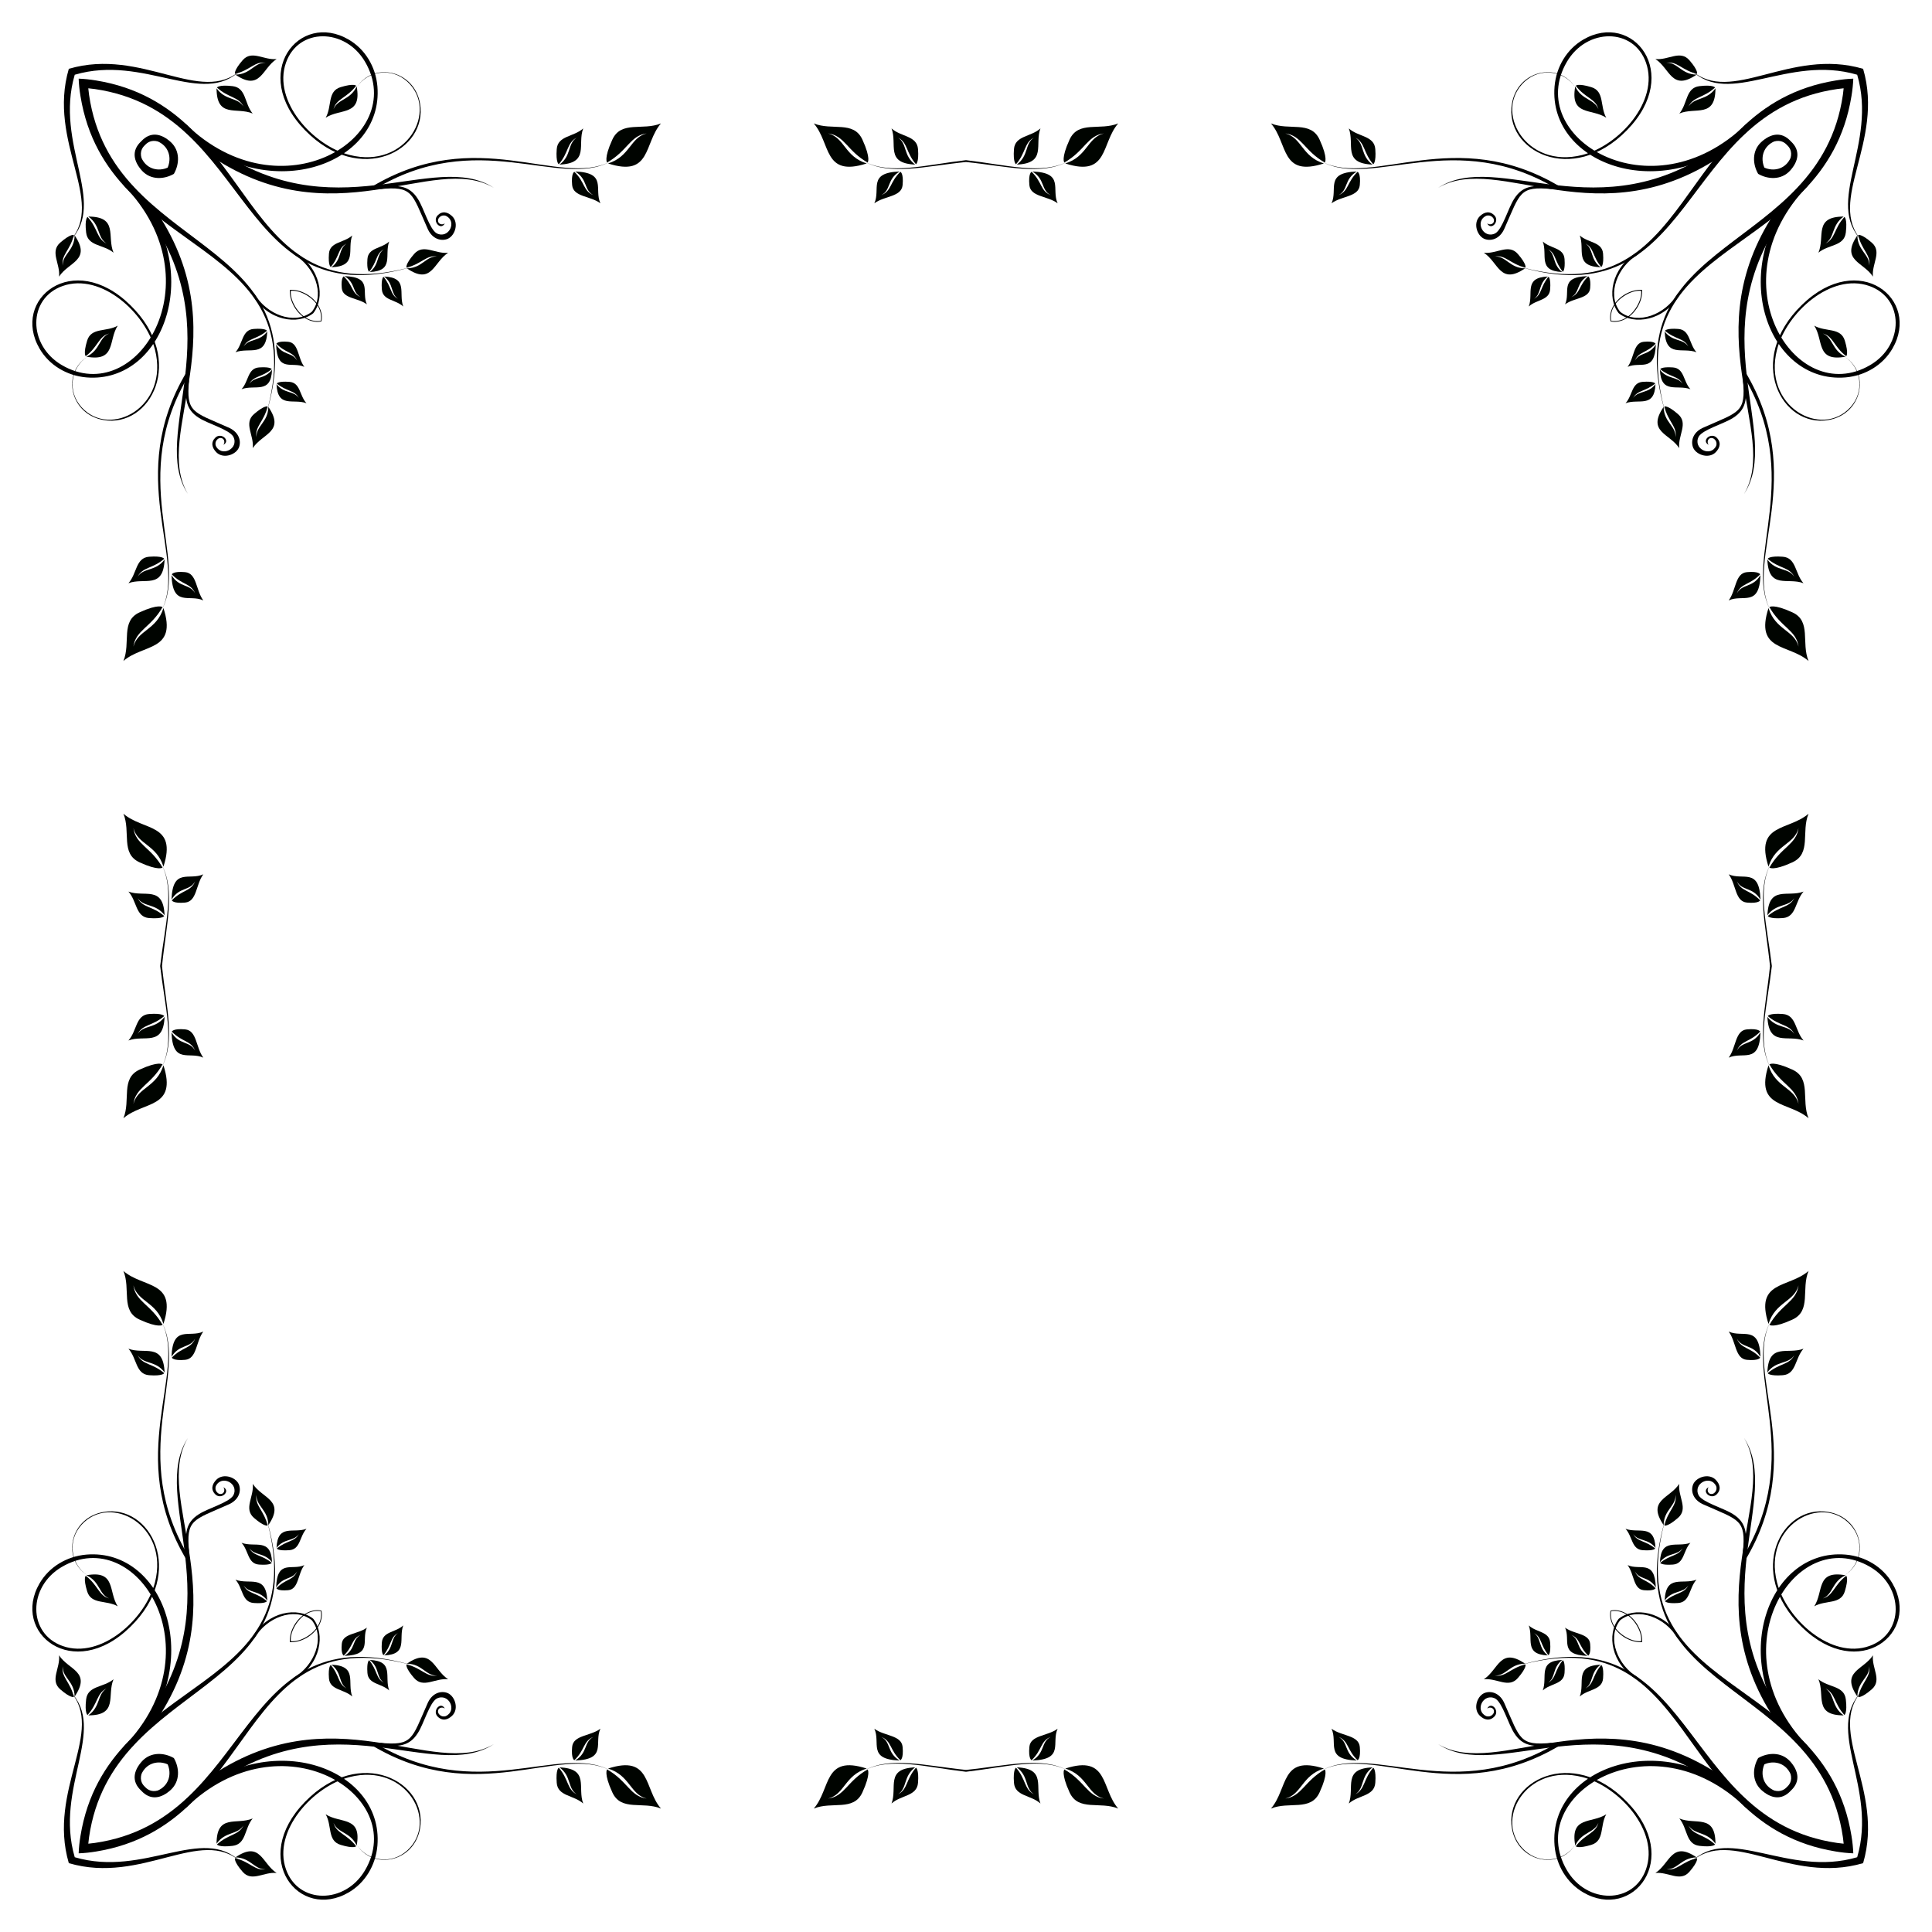 <?xml version="1.0" encoding="UTF-8"?>
<!DOCTYPE svg  PUBLIC '-//W3C//DTD SVG 1.1//EN'  'http://www.w3.org/Graphics/SVG/1.1/DTD/svg11.dtd'>
<svg enable-background="new 0 0 1655.384 1655.384" version="1.1" viewBox="0 0 1655.4 1655.4" xml:space="preserve" xmlns="http://www.w3.org/2000/svg">

	<g transform="translate(0 -308.27)">
		<path d="m1579.7 383.92c-0.164 1.807-0.377 3.654-0.643 5.545-19.976 138.04-199.34 119.55-151.29 275.39-45.547-156.13 135.51-132.06 158.64-274.26 0.876-5.259 1.381-10.228 1.553-14.935-4.708 0.172-9.676 0.677-14.935 1.553-142.2 23.123-118.13 204.18-274.26 158.64 155.84 48.048 137.34-131.31 275.39-151.29 1.89-0.265 3.737-0.479 5.544-0.643z"/>
		<path d="m1579.7 1888c-1.807-0.164-3.654-0.377-5.545-0.643-138.04-19.976-119.55-199.34-275.39-151.29 156.13-45.547 132.06 135.51 274.26 158.64 5.259 0.876 10.228 1.381 14.935 1.553-0.172-4.708-0.677-9.676-1.553-14.935-23.123-142.2-204.18-118.13-158.64-274.26-48.048 155.84 131.31 137.34 151.29 275.39 0.267 1.889 0.48 3.737 0.644 5.544z"/>
		<path d="m75.657 1888c0.164-1.807 0.377-3.654 0.643-5.545 19.976-138.04 199.34-119.55 151.29-275.39 45.547 156.13-135.51 132.06-158.64 274.26-0.876 5.259-1.381 10.228-1.553 14.935 4.708-0.172 9.676-0.677 14.935-1.553 142.2-23.123 118.13-204.18 274.26-158.64-155.84-48.048-137.34 131.31-275.39 151.29-1.89 0.267-3.738 0.48-5.545 0.644z"/>
		<path d="m75.657 383.92c1.807 0.164 3.654 0.377 5.545 0.643 138.04 19.976 119.55 199.34 275.39 151.29-156.13 45.546-132.06-135.52-274.26-158.64-5.259-0.876-10.228-1.381-14.935-1.553 0.172 4.708 0.677 9.676 1.553 14.935 23.123 142.2 204.18 118.13 158.64 274.26 48.048-155.84-131.31-137.34-151.29-275.39-0.265-1.89-0.479-3.738-0.643-5.545z"/>
		<path d="m1549.9 462.94c-0.404 1.587-0.77 3.17-1.101 4.749-79.076 81.778-10.62 191.06 53.682 153.35 29.082-17.057 29.325-57.081-0.757-67.72-33.023-11.679-71.168 23.277-79.128 54.564-12.408 48.768 38.212 76.639 62.969 49.253 12.499-13.826 8.989-34.033-4.983-43.238 22.183 14.286 14.802 49.282-13.886 54.262-40.025 6.948-71.508-51.197-22.77-98.646 48.953-47.673 102.23-4.751 77.518 37.556-8.134 13.914-23.066 23.115-40.135 24.578-67.741 5.604-104.55-96.318-36.216-167.52 1.607-0.432 3.209-0.825 4.807-1.182z"/>
		<path d="m154.67 413.75c1.587 0.404 3.17 0.77 4.749 1.101 81.778 79.076 191.06 10.62 153.35-53.682-17.057-29.082-57.081-29.325-67.72 0.757-11.679 33.023 23.277 71.168 54.564 79.128 48.768 12.408 76.639-38.212 49.253-62.97-13.826-12.499-34.033-8.989-43.238 4.983 14.286-22.183 49.282-14.802 54.262 13.886 6.948 40.025-51.197 71.508-98.646 22.77-47.673-48.953-4.751-102.23 37.556-77.518 13.914 8.134 23.115 23.066 24.578 40.135 5.604 67.741-96.318 104.55-167.52 36.216-0.432-1.605-0.825-3.208-1.182-4.806z"/>
		<path d="m105.49 1809c0.404-1.587 0.77-3.17 1.101-4.749 79.076-81.778 10.62-191.06-53.682-153.35-29.082 17.057-29.325 57.081 0.757 67.72 33.023 11.679 71.168-23.277 79.128-54.564 12.408-48.768-38.212-76.639-62.97-49.253-12.499 13.826-8.989 34.033 4.983 43.238-22.183-14.286-14.802-49.282 13.886-54.262 40.025-6.948 71.508 51.197 22.77 98.646-48.953 47.673-102.23 4.751-77.518-37.556 8.134-13.914 23.066-23.115 40.135-24.578 67.741-5.604 104.55 96.318 36.216 167.52-1.605 0.432-3.207 0.826-4.806 1.182z"/>
		<path d="m1500.7 1858.2c-1.587-0.404-3.17-0.77-4.749-1.101-81.778-79.076-191.06-10.62-153.35 53.682 17.057 29.082 57.081 29.325 67.72-0.757 11.679-33.023-23.277-71.168-54.564-79.128-48.768-12.408-76.639 38.212-49.253 62.969 13.826 12.499 34.033 8.989 43.238-4.983-14.286 22.183-49.282 14.802-54.262-13.886-6.948-40.025 51.197-71.508 98.646-22.77 47.673 48.953 4.751 102.23-37.556 77.518-13.914-8.134-23.115-23.066-24.578-40.135-5.604-67.741 96.318-104.55 167.52-36.216 0.431 1.606 0.825 3.209 1.182 4.807z"/>
		<path d="m1549.9 1809c-0.404-1.587-0.77-3.17-1.101-4.749-79.076-81.778-10.62-191.06 53.682-153.35 29.082 17.057 29.325 57.081-0.757 67.72-33.023 11.679-71.168-23.277-79.128-54.564-12.408-48.768 38.212-76.639 62.969-49.253 12.499 13.826 8.989 34.033-4.983 43.238 22.183-14.286 14.802-49.282-13.886-54.262-40.025-6.948-71.508 51.197-22.77 98.646 48.953 47.673 102.23 4.751 77.518-37.556-8.134-13.914-23.066-23.115-40.135-24.578-67.741-5.604-104.55 96.318-36.216 167.52 1.607 0.432 3.209 0.826 4.807 1.182z"/>
		<path d="m1500.7 413.75c-1.587 0.404-3.17 0.77-4.749 1.101-81.778 79.076-191.06 10.62-153.35-53.682 17.057-29.082 57.081-29.325 67.72 0.757 11.679 33.023-23.277 71.168-54.564 79.128-48.768 12.408-76.639-38.212-49.253-62.97 13.826-12.499 34.033-8.989 43.238 4.983-14.286-22.183-49.282-14.802-54.262 13.886-6.948 40.025 51.197 71.508 98.646 22.77 47.673-48.953 4.751-102.23-37.556-77.518-13.914 8.134-23.115 23.066-24.578 40.135-5.604 67.741 96.318 104.55 167.52 36.216 0.431-1.605 0.825-3.208 1.182-4.806z"/>
		<path d="m105.49 462.94c0.404 1.587 0.77 3.17 1.101 4.749 79.076 81.778 10.62 191.06-53.682 153.35-29.082-17.057-29.325-57.081 0.757-67.72 33.023-11.679 71.168 23.277 79.128 54.564 12.408 48.768-38.212 76.639-62.97 49.253-12.499-13.826-8.989-34.033 4.983-43.238-22.183 14.286-14.802 49.282 13.886 54.262 40.025 6.948 71.508-51.197 22.77-98.646-48.953-47.673-102.23-4.751-77.518 37.556 8.134 13.914 23.066 23.115 40.135 24.578 67.741 5.604 104.55-96.318 36.216-167.52-1.605-0.432-3.207-0.825-4.806-1.182z"/>
		<path d="m154.67 1858.2c1.587-0.404 3.17-0.77 4.749-1.101 81.778-79.076 191.06-10.62 153.35 53.682-17.057 29.082-57.081 29.325-67.72-0.757-11.679-33.023 23.277-71.168 54.564-79.128 48.768-12.408 76.639 38.212 49.253 62.969-13.826 12.499-34.033 8.989-43.238-4.983 14.286 22.183 49.282 14.802 54.262-13.886 6.948-40.025-51.197-71.508-98.646-22.77-47.673 48.953-4.751 102.23 37.556 77.518 13.914-8.134 23.115-23.066 24.578-40.135 5.604-67.741-96.318-104.55-167.52-36.216-0.432 1.606-0.825 3.209-1.182 4.807z"/>
		<path d="m1407 1715.3c-9.05 0.679-20.296-5.303-25.079-14.569-2.318-4.49-2.753-8.78-1.946-12.457 3.676-0.807 7.966-0.372 12.457 1.946 9.266 4.784 15.248 16.03 14.568 25.08zm-26.501-26.501c-1.226 7.117 2.06 15.997 12.469 22.112 4.86 2.854 9.397 3.878 13.255 3.611 0.266-3.858-0.757-8.394-3.611-13.255-6.116-10.408-14.996-13.694-22.113-12.468zm7.728 7.728c-0.225 0.282-0.445 0.573-0.662 0.873-10.499 14.555-1.84 37.699 15.902 48.215l-0.971 1.631c-22.196-13.278-25.895-39.064-15.512-51.962 12.898-10.383 38.684-6.684 51.962 15.512l-1.631 0.971c-10.516-17.742-33.66-26.401-48.215-15.902-0.3 0.216-0.591 0.437-0.873 0.662z"/>
		<path d="m248.38 1715.3c-0.679-9.05 5.303-20.296 14.569-25.079 4.49-2.318 8.78-2.753 12.457-1.946 0.807 3.676 0.372 7.966-1.946 12.457-4.784 9.265-16.029 15.247-25.08 14.568zm26.502-26.501c-7.117-1.226-15.997 2.06-22.112 12.469-2.854 4.86-3.878 9.397-3.611 13.255 3.858 0.266 8.394-0.757 13.255-3.611 10.408-6.116 13.694-14.997 12.468-22.113zm-7.728 7.728c-0.282-0.225-0.573-0.445-0.873-0.662-14.555-10.499-37.699-1.84-48.215 15.902l-1.631-0.971c13.278-22.196 39.064-25.895 51.962-15.512 10.383 12.898 6.684 38.684-15.512 51.962l-0.971-1.631c17.742-10.516 26.401-33.66 15.902-48.215-0.217-0.3-0.438-0.591-0.662-0.873z"/>
		<path d="m248.38 556.64c9.05-0.68 20.296 5.303 25.079 14.569 2.318 4.49 2.753 8.78 1.946 12.457-3.676 0.807-7.966 0.372-12.457-1.946-9.265-4.784-15.247-16.03-14.568-25.08zm26.502 26.501c1.226-7.117-2.06-15.997-12.469-22.112-4.86-2.854-9.397-3.878-13.255-3.611-0.266 3.858 0.757 8.394 3.611 13.255 6.116 10.408 14.996 13.694 22.113 12.468zm-7.728-7.728c0.225-0.282 0.445-0.573 0.662-0.873 10.499-14.555 1.84-37.699-15.902-48.215l0.971-1.631c22.196 13.278 25.895 39.064 15.512 51.962-12.898 10.383-38.684 6.684-51.962-15.512l1.631-0.971c10.516 17.742 33.66 26.401 48.215 15.902 0.299-0.216 0.59-0.437 0.873-0.662z"/>
		<path d="m1407 556.64c0.679 9.05-5.303 20.296-14.569 25.079-4.49 2.318-8.78 2.753-12.457 1.946-0.807-3.676-0.372-7.966 1.946-12.457 4.785-9.265 16.03-15.247 25.08-14.568zm-26.501 26.501c7.117 1.226 15.997-2.06 22.112-12.469 2.854-4.86 3.878-9.397 3.611-13.255-3.858-0.266-8.394 0.757-13.255 3.611-10.408 6.117-13.694 14.997-12.468 22.113zm7.728-7.728c0.282 0.225 0.573 0.445 0.873 0.662 14.555 10.499 37.699 1.84 48.215-15.902l1.631 0.971c-13.278 22.196-39.064 25.895-51.962 15.512-10.383-12.898-6.684-38.684 15.512-51.962l0.971 1.631c-17.742 10.516-26.401 33.66-15.902 48.215 0.217 0.3 0.437 0.591 0.662 0.873z"/>
		<path d="m1591.3 372.31c17.556 59.78-28.182 109.33 3.931 142.15-30.436-34.026 19.603-84.366 1.149-147.23-62.866-18.454-113.21 31.585-147.23 1.149 32.82 32.112 82.372-13.626 142.15 3.93z"/>
		<path d="m1591.3 1899.6c-59.78 17.556-109.33-28.182-142.15 3.931 34.026-30.436 84.366 19.603 147.23 1.149 18.454-62.866-31.585-113.21-1.149-147.23-32.113 32.82 13.624 82.372-3.931 142.15z"/>
		<path d="m64.04 1899.6c-17.556-59.78 28.182-109.33-3.931-142.15 30.436 34.026-19.603 84.366-1.149 147.23 62.866 18.454 113.21-31.585 147.23-1.149-32.819-32.113-82.372 13.625-142.15-3.931z"/>
		<path d="m64.04 372.31c59.78-17.556 109.33 28.182 142.15-3.931-34.026 30.436-84.366-19.603-147.23-1.149-18.454 62.866 31.585 113.21 1.149 147.23 32.112-32.82-13.626-82.372 3.93-142.15z"/>
		<path d="m1530.6 489.99c-75.768 103.79-2.583 189.74-36.194 241.46 31.059-52.638-45.889-137.98 29.699-246.09l6.495 4.639z"/>
		<path d="m181.72 433.02c103.79 75.768 189.74 2.583 241.46 36.194-52.638-31.059-137.98 45.889-246.09-29.699l4.639-6.495z"/>
		<path d="m124.75 1781.9c75.768-103.79 2.583-189.74 36.194-241.46-31.059 52.638 45.889 137.98-29.699 246.09l-6.495-4.639z"/>
		<path d="m1473.7 1838.9c-103.79-75.768-189.74-2.583-241.46-36.194 52.638 31.059 137.98-45.889 246.09 29.699l-4.639 6.495z"/>
		<path d="m1530.6 1781.9c-75.768-103.79-2.583-189.74-36.194-241.46 31.059 52.638-45.889 137.98 29.699 246.09l6.495-4.639z"/>
		<path d="m1473.7 433.02c-103.79 75.768-189.74 2.583-241.46 36.194 52.638-31.059 137.98 45.889 246.09-29.699l-4.639-6.495z"/>
		<path d="m124.75 489.99c75.768 103.79 2.583 189.74 36.194 241.46-31.059-52.638 45.889-137.98-29.699-246.09l-6.495 4.639z"/>
		<path d="m181.72 1838.9c103.79-75.768 189.74-2.583 241.46-36.194-52.638 31.059-137.98-45.889-246.09 29.699l4.639 6.495z"/>
		<path d="m1511.8 1820c-0.224 0.486-0.424 0.988-0.599 1.507-2.782 8.245 0.318 17.179 9.027 20.934 5.556 1.546 9.089-1.021 10.922-3.091 2.07-1.832 4.637-5.365 3.091-10.921-3.755-8.71-12.69-11.809-20.934-9.027-0.518 0.174-1.021 0.374-1.507 0.598zm22.595 22.595c-7.914 8.624-17.265 6.656-25.375-0.772-7.942-7.452-7.431-18.723-2.573-27.176 8.453-4.859 19.724-5.369 27.176 2.573 7.429 8.11 9.396 17.461 0.772 25.375z"/>
		<path d="m143.63 1820c-0.486-0.224-0.988-0.424-1.507-0.599-8.245-2.782-17.179 0.318-20.934 9.027-1.546 5.556 1.021 9.089 3.091 10.921 1.832 2.07 5.366 4.637 10.921 3.091 8.71-3.755 11.809-12.689 9.027-20.934-0.174-0.518-0.374-1.02-0.598-1.506zm-22.594 22.595c-8.624-7.914-6.656-17.265 0.772-25.375 7.452-7.942 18.723-7.431 27.176-2.573 4.858 8.453 5.369 19.724-2.573 27.176-8.111 7.428-17.462 9.395-25.375 0.772z"/>
		<path d="m143.63 451.9c0.224-0.486 0.424-0.988 0.599-1.507 2.782-8.245-0.318-17.179-9.027-20.934-5.556-1.546-9.089 1.021-10.921 3.091-2.07 1.832-4.637 5.366-3.091 10.922 3.755 8.71 12.69 11.809 20.934 9.027 0.518-0.175 1.02-0.375 1.506-0.599zm-22.594-22.595c7.914-8.624 17.265-6.656 25.375 0.772 7.942 7.452 7.431 18.723 2.573 27.176-8.453 4.858-19.724 5.369-27.176-2.573-7.429-8.11-9.396-17.461-0.772-25.375z"/>
		<path d="m1511.8 451.9c0.486 0.224 0.988 0.424 1.507 0.599 8.245 2.782 17.179-0.318 20.934-9.027 1.546-5.556-1.021-9.089-3.091-10.922-1.832-2.07-5.366-4.637-10.922-3.091-8.709 3.755-11.809 12.69-9.027 20.934 0.175 0.519 0.376 1.021 0.599 1.507zm22.595-22.595c8.624 7.914 6.656 17.265-0.772 25.375-7.452 7.942-18.724 7.431-27.176 2.573-4.858-8.453-5.369-19.724 2.573-27.176 8.11-7.428 17.461-9.395 25.375-0.772z"/>
		<path d="m1495.6 636.16c1.112 13.317 1.03 22.887-10.773 30.23-7.946 5.087-25.67 9.856-29.333 16.018-5.255 10.346 10.296 18.01 15.019 7.797 1.325-4.322-2.485-6.284-2.474-6.273-3.909-1.623-6.257 2.586-3.966 5.484-6.605-3.343 1.554-10.956 6.664-6.3 4.235 4.063 3.138 8.711-0.679 12.666-6.191 6.262-18.01 1.876-19.743-5.19-1.533-5.552 0.957-12.63 9.795-16.213 30.225-13.438 35.927-12.457 33.286-40.377l2.204 2.158z"/>
		<path d="m327.89 468.07c13.316-1.112 22.887-1.03 30.23 10.773 5.087 7.947 9.856 25.67 16.018 29.333 10.346 5.255 18.01-10.296 7.797-15.019-4.322-1.325-6.284 2.485-6.273 2.474-1.623 3.909 2.586 6.257 5.484 3.966-3.343 6.605-10.956-1.554-6.3-6.664 4.063-4.235 8.711-3.138 12.666 0.679 6.262 6.191 1.876 18.01-5.19 19.743-5.552 1.533-12.63-0.957-16.213-9.795-13.438-30.225-12.457-35.927-40.377-33.286l2.158-2.204z"/>
		<path d="m159.8 1635.8c-1.112-13.317-1.03-22.887 10.773-30.23 7.946-5.087 25.67-9.856 29.333-16.018 5.255-10.346-10.296-18.01-15.019-7.797-1.325 4.322 2.485 6.284 2.474 6.273 3.909 1.623 6.257-2.586 3.966-5.484 6.605 3.343-1.554 10.956-6.664 6.3-4.235-4.063-3.138-8.711 0.679-12.665 6.191-6.262 18.01-1.876 19.743 5.189 1.533 5.552-0.957 12.63-9.795 16.213-30.225 13.438-35.927 12.457-33.286 40.377l-2.204-2.158z"/>
		<path d="m1327.5 1803.8c-13.316 1.112-22.887 1.03-30.23-10.773-5.087-7.946-9.856-25.67-16.018-29.333-10.346-5.255-18.01 10.296-7.797 15.019 4.322 1.325 6.284-2.485 6.273-2.474 1.623-3.909-2.586-6.257-5.484-3.966 3.343-6.605 10.956 1.554 6.3 6.664-4.063 4.235-8.711 3.138-12.666-0.679-6.261-6.191-1.876-18.01 5.19-19.743 5.552-1.533 12.63 0.957 16.213 9.795 13.438 30.225 12.457 35.927 40.377 33.286l-2.158 2.204z"/>
		<path d="m1495.6 1635.8c1.112-13.317 1.03-22.887-10.773-30.23-7.946-5.087-25.67-9.856-29.333-16.018-5.255-10.346 10.296-18.01 15.019-7.797 1.325 4.322-2.485 6.284-2.474 6.273-3.909 1.623-6.257-2.586-3.966-5.484-6.605 3.343 1.554 10.956 6.664 6.3 4.235-4.063 3.138-8.711-0.679-12.665-6.191-6.262-18.01-1.876-19.743 5.189-1.533 5.552 0.957 12.63 9.795 16.213 30.225 13.438 35.927 12.457 33.286 40.377l2.204-2.158z"/>
		<path d="m1327.5 468.07c-13.316-1.112-22.887-1.03-30.23 10.773-5.087 7.947-9.856 25.67-16.018 29.333-10.346 5.255-18.01-10.296-7.797-15.019 4.322-1.325 6.284 2.485 6.273 2.474 1.623 3.909-2.586 6.257-5.484 3.966 3.343 6.605 10.956-1.554 6.3-6.664-4.063-4.235-8.711-3.138-12.666 0.679-6.261 6.191-1.876 18.01 5.19 19.743 5.552 1.533 12.63-0.957 16.213-9.795 13.438-30.225 12.457-35.927 40.377-33.286l-2.158-2.204z"/>
		<path d="m159.8 636.16c-1.112 13.317-1.03 22.887 10.773 30.23 7.946 5.087 25.67 9.856 29.333 16.018 5.255 10.346-10.296 18.01-15.019 7.797-1.325-4.322 2.485-6.284 2.474-6.273 3.909-1.623 6.257 2.586 3.966 5.484 6.605-3.343-1.554-10.956-6.664-6.3-4.235 4.063-3.138 8.711 0.679 12.666 6.191 6.262 18.01 1.876 19.743-5.19 1.533-5.552-0.957-12.63-9.795-16.213-30.225-13.438-35.927-12.457-33.286-40.377l-2.204 2.158z"/>
		<path d="m327.89 1803.8c13.316 1.112 22.887 1.03 30.23-10.773 5.087-7.946 9.856-25.67 16.018-29.333 10.346-5.255 18.01 10.296 7.797 15.019-4.322 1.325-6.284-2.485-6.273-2.474-1.623-3.909 2.586-6.257 5.484-3.966-3.343-6.605-10.956 1.554-6.3 6.664 4.063 4.235 8.711 3.138 12.666-0.679 6.262-6.191 1.876-18.01-5.19-19.743-5.552-1.533-12.63 0.957-16.213 9.795-13.438 30.225-12.457 35.927-40.377 33.286l2.158 2.204z"/>
		<path d="m1495.5 627.03c53.758 89.941-1.138 160.01 21.405 204.11-23.548-43.801 30.007-114.07-24.05-202.52l2.645-1.598z"/>
		<path d="m318.76 468.15c89.941-53.758 160.01 1.138 204.11-21.405-43.801 23.548-114.07-30.007-202.52 24.05l-1.598-2.645z"/>
		<path d="m159.88 1644.9c-53.758-89.941 1.138-160.01-21.405-204.11 23.548 43.801-30.007 114.07 24.05 202.52l-2.645 1.598z"/>
		<path d="m1336.6 1803.8c-89.941 53.758-160.01-1.138-204.11 21.405 43.801-23.548 114.07 30.007 202.52-24.05l1.598 2.645z"/>
		<path d="m1495.5 1644.9c53.758-89.941-1.138-160.01 21.405-204.11-23.548 43.801 30.007 114.07-24.05 202.52l2.645 1.598z"/>
		<path d="m1336.6 468.15c-89.941-53.758-160.01 1.138-204.11-21.405 43.801 23.548 114.07-30.007 202.52 24.05l1.598-2.645z"/>
		<path d="m159.88 627.03c-53.758 89.941 1.138 160.01-21.405 204.11 23.548-43.801-30.007-114.07 24.05-202.52l-2.645-1.598z"/>
		<path d="m318.76 1803.8c89.941 53.758 160.01-1.138 204.11 21.405-43.801-23.548-114.07 30.007-202.52-24.05l-1.598 2.645z"/>
		<path d="m1394.6 622.62c10.648-4.963 23.322 5.378 24.171-19.189-6.058 9.813-13.811 6.298-17.968 13.827 3.346-7.89 9.966-6.33 17.738-14.462 0 0-0.958-2.512-10.081-1.673s-8.09 13.716-13.86 21.497z" fill="#000400"/>
		<path d="m314.35 569.03c-4.963-10.648 5.377-23.322-19.189-24.171 9.813 6.059 6.298 13.811 13.827 17.968-7.89-3.346-6.33-9.966-14.462-17.738 0 0-2.512 0.958-1.673 10.081 0.838 9.123 13.715 8.089 21.497 13.86z" fill="#000400"/>
		<path d="m260.76 1649.3c-10.648 4.963-23.322-5.378-24.171 19.188 6.058-9.813 13.811-6.298 17.968-13.827-3.346 7.89-9.966 6.33-17.738 14.462 0 0 0.958 2.512 10.081 1.673 9.123-0.838 8.089-13.715 13.86-21.496z" fill="#000400"/>
		<path d="m1341 1702.9c4.963 10.648-5.377 23.322 19.189 24.171-9.813-6.058-6.298-13.811-13.827-17.968 7.89 3.346 6.33 9.966 14.462 17.738 0 0 2.512-0.958 1.673-10.081s-13.715-8.089-21.497-13.86z" fill="#000400"/>
		<path d="m1394.6 1649.3c10.648 4.963 23.322-5.378 24.171 19.188-6.058-9.813-13.811-6.298-17.968-13.827 3.346 7.89 9.966 6.33 17.738 14.462 0 0-0.958 2.512-10.081 1.673s-8.09-13.715-13.86-21.496z" fill="#000400"/>
		<path d="m1341 569.03c4.963-10.648-5.377-23.322 19.189-24.171-9.813 6.059-6.298 13.811-13.827 17.968 7.89-3.346 6.33-9.966 14.462-17.738 0 0 2.512 0.958 1.673 10.081s-13.715 8.089-21.497 13.86z" fill="#000400"/>
		<path d="m260.76 622.62c-10.648-4.963-23.322 5.378-24.171-19.189 6.058 9.813 13.811 6.298 17.968 13.827-3.346-7.89-9.966-6.33-17.738-14.462 0 0 0.958-2.512 10.081-1.673s8.089 13.716 13.86 21.497z" fill="#000400"/>
		<path d="m314.35 1702.9c-4.963 10.648 5.377 23.322-19.189 24.171 9.813-6.058 6.298-13.811 13.827-17.968-7.89 3.346-6.33 9.966-14.462 17.738 0 0-2.512-0.958-1.673-10.081 0.838-9.122 13.715-8.089 21.497-13.86z" fill="#000400"/>
		<path d="m1392.8 653.77c11.295-4.223 24.781 4.585 25.683-16.356-6.438 8.364-14.675 5.368-19.093 11.785 3.555-6.725 10.59-5.396 18.848-12.327 0 0-1.018-2.141-10.712-1.426-9.692 0.716-8.594 11.691-14.726 18.324z" fill="#000400"/>
		<path d="m345.5 570.88c-4.223-11.295 4.585-24.781-16.356-25.683 8.364 6.437 5.368 14.675 11.785 19.093-6.725-3.555-5.396-10.59-12.327-18.848 0 0-2.141 1.018-1.426 10.712s11.692 8.594 18.324 14.726z" fill="#000400"/>
		<path d="m262.61 1618.2c-11.295 4.223-24.781-4.585-25.683 16.356 6.437-8.365 14.675-5.368 19.093-11.785-3.555 6.725-10.59 5.396-18.848 12.327 0 0 1.018 2.141 10.712 1.426s8.594-11.691 14.726-18.324z" fill="#000400"/>
		<path d="m1309.9 1701c4.223 11.295-4.585 24.781 16.356 25.683-8.364-6.437-5.368-14.675-11.785-19.093 6.725 3.555 5.396 10.59 12.327 18.848 0 0 2.141-1.018 1.426-10.712-0.715-9.693-11.691-8.595-18.324-14.726z" fill="#000400"/>
		<path d="m1392.8 1618.2c11.295 4.223 24.781-4.585 25.683 16.356-6.438-8.365-14.675-5.368-19.093-11.785 3.555 6.725 10.59 5.396 18.848 12.327 0 0-1.018 2.141-10.712 1.426-9.692-0.716-8.594-11.691-14.726-18.324z" fill="#000400"/>
		<path d="m1309.9 570.88c4.223-11.295-4.585-24.781 16.356-25.683-8.364 6.437-5.368 14.675-11.785 19.093 6.725-3.555 5.396-10.59 12.327-18.848 0 0 2.141 1.018 1.426 10.712-0.715 9.692-11.691 8.594-18.324 14.726z" fill="#000400"/>
		<path d="m262.61 653.77c-11.295-4.223-24.781 4.585-25.683-16.356 6.437 8.364 14.675 5.368 19.093 11.785-3.555-6.725-10.59-5.396-18.848-12.327 0 0 1.018-2.141 10.712-1.426s8.594 11.691 14.726 18.324z" fill="#000400"/>
		<path d="m345.5 1701c-4.223 11.295 4.585 24.781-16.356 25.683 8.364-6.437 5.368-14.675 11.785-19.093-6.725 3.555-5.396 10.59-12.327 18.848 0 0-2.141-1.018-1.426-10.712 0.716-9.693 11.692-8.595 18.324-14.726z" fill="#000400"/>
		<path d="m1453.6 610.09c-11.974-4.598-26.295 4.988-27.252-17.825 6.831 9.116 15.571 5.85 20.258 12.844-3.773-7.329-11.237-5.88-19.999-13.434 0 0 1.08-2.333 11.366-1.554s9.121 12.74 15.627 19.969z" fill="#000400"/>
		<path d="m301.82 510.02c-4.598 11.974 4.988 26.295-17.825 27.252 9.116-6.831 5.85-15.571 12.844-20.258-7.329 3.773-5.88 11.237-13.434 19.999 0 0-2.333-1.08-1.554-11.366s12.74-9.121 19.969-15.627z" fill="#000400"/>
		<path d="m201.76 1661.8c11.974 4.598 26.295-4.988 27.252 17.825-6.831-9.116-15.571-5.85-20.258-12.844 3.773 7.329 11.237 5.88 19.999 13.434 0 0-1.08 2.333-11.366 1.554s-9.121-12.74-15.627-19.969z" fill="#000400"/>
		<path d="m1353.6 1761.9c4.598-11.974-4.988-26.295 17.825-27.252-9.116 6.831-5.85 15.571-12.844 20.258 7.329-3.773 5.88-11.237 13.434-19.999 0 0 2.333 1.08 1.554 11.366s-12.741 9.12-19.969 15.627z" fill="#000400"/>
		<path d="m1453.6 1661.8c-11.974 4.598-26.295-4.988-27.252 17.825 6.831-9.116 15.571-5.85 20.258-12.844-3.773 7.329-11.237 5.88-19.999 13.434 0 0 1.08 2.333 11.366 1.554s9.121-12.74 15.627-19.969z" fill="#000400"/>
		<path d="m1353.6 510.02c4.598 11.974-4.988 26.295 17.825 27.252-9.116-6.831-5.85-15.571-12.844-20.258 7.329 3.773 5.88 11.237 13.434 19.999 0 0 2.333-1.08 1.554-11.366s-12.741-9.121-19.969-15.627z" fill="#000400"/>
		<path d="m201.76 610.09c11.974-4.598 26.295 4.988 27.252-17.825-6.831 9.116-15.571 5.85-20.258 12.844 3.773-7.329 11.237-5.88 19.999-13.434 0 0-1.08-2.333-11.366-1.554s-9.121 12.74-15.627 19.969z" fill="#000400"/>
		<path d="m301.82 1761.9c-4.598-11.974 4.988-26.295-17.825-27.252 9.116 6.831 5.85 15.571 12.844 20.258-7.329-3.773-5.88-11.237-13.434-19.999 0 0-2.333 1.08-1.554 11.366s12.74 9.12 19.969 15.627z" fill="#000400"/>
		<path d="m1448.4 641.74c-11.493-4.297-25.215 4.654-26.133-16.642 6.55 8.511 14.932 5.462 19.427 11.991-3.618-6.843-10.775-5.49-19.178-12.543 0 0 1.036-2.178 10.899-1.451 9.863 0.729 8.746 11.896 14.985 18.645z" fill="#000400"/>
		<path d="m333.47 515.22c-4.297 11.493 4.654 25.215-16.642 26.133 8.511-6.55 5.462-14.932 11.991-19.427-6.843 3.618-5.49 10.775-12.543 19.178 0 0-2.178-1.036-1.451-10.899 0.729-9.863 11.896-8.746 18.645-14.985z" fill="#000400"/>
		<path d="m206.96 1630.2c11.493 4.297 25.215-4.654 26.133 16.642-6.55-8.511-14.932-5.462-19.427-11.991 3.618 6.843 10.775 5.49 19.178 12.543 0 0-1.036 2.178-10.899 1.451s-8.747-11.896-14.985-18.645z" fill="#000400"/>
		<path d="m1321.9 1756.7c4.297-11.493-4.654-25.215 16.642-26.133-8.511 6.55-5.462 14.932-11.992 19.427 6.843-3.618 5.49-10.775 12.543-19.178 0 0 2.178 1.036 1.451 10.899s-11.895 8.746-18.644 14.985z" fill="#000400"/>
		<path d="m1448.4 1630.2c-11.493 4.297-25.215-4.654-26.133 16.642 6.55-8.511 14.932-5.462 19.427-11.991-3.618 6.843-10.775 5.49-19.178 12.543 0 0 1.036 2.178 10.899 1.451 9.863-0.728 8.746-11.896 14.985-18.645z" fill="#000400"/>
		<path d="m1321.9 515.22c4.297 11.493-4.654 25.215 16.642 26.133-8.511-6.55-5.462-14.932-11.992-19.427 6.843 3.618 5.49 10.775 12.543 19.178 0 0 2.178-1.036 1.451-10.899s-11.895-8.746-18.644-14.985z" fill="#000400"/>
		<path d="m206.96 641.74c11.493-4.297 25.215 4.654 26.133-16.642-6.55 8.511-14.932 5.462-19.427 11.991 3.618-6.843 10.775-5.49 19.178-12.543 0 0-1.036-2.178-10.899-1.451s-8.747 11.896-14.985 18.645z" fill="#000400"/>
		<path d="m333.47 1756.7c-4.297-11.493 4.654-25.215-16.642-26.133 8.511 6.55 5.462 14.932 11.991 19.427-6.843-3.618-5.49-10.775-12.543-19.178 0 0-2.178 1.036-1.451 10.899 0.729 9.863 11.896 8.746 18.645 14.985z" fill="#000400"/>
		<path d="m1438.8 692.24c-8.081-12.58-28.012-13.847-13.36-35.31 0.182 13.086 10.587 16.226 10.208 25.879 1.463-9.318-6.509-13.221-9.563-26.235 0 0 2.6-1.37 11.695 6.537s-0.144 17.99 1.02 29.129z" fill="#000400"/>
		<path d="m383.97 524.86c-12.58 8.081-13.847 28.012-35.311 13.36 13.086-0.182 16.226-10.587 25.879-10.209-9.318-1.463-13.221 6.509-26.235 9.563 0 0-1.37-2.6 6.537-11.695 7.908-9.095 17.991 0.145 29.13-1.019z" fill="#000400"/>
		<path d="m216.59 1579.7c8.081 12.58 28.012 13.847 13.36 35.31-0.182-13.085-10.587-16.226-10.209-25.879-1.463 9.318 6.509 13.221 9.563 26.235 0 0-2.6 1.37-11.695-6.537s0.145-17.99-1.019-29.129z" fill="#000400"/>
		<path d="m1271.4 1747.1c12.58-8.081 13.847-28.011 35.311-13.36-13.085 0.182-16.226 10.587-25.879 10.208 9.318 1.463 13.221-6.509 26.235-9.563 0 0 1.37 2.6-6.537 11.695-7.907 9.096-17.991-0.143-29.13 1.02z" fill="#000400"/>
		<path d="m1438.8 1579.7c-8.081 12.58-28.012 13.847-13.36 35.31 0.182-13.085 10.587-16.226 10.208-25.879 1.463 9.318-6.509 13.221-9.563 26.235 0 0 2.6 1.37 11.695-6.537s-0.144-17.99 1.02-29.129z" fill="#000400"/>
		<path d="m1271.4 524.86c12.58 8.081 13.847 28.012 35.311 13.36-13.085-0.182-16.226-10.587-25.879-10.209 9.318-1.463 13.221 6.509 26.235 9.563 0 0 1.37-2.6-6.537-11.695s-17.991 0.145-29.13-1.019z" fill="#000400"/>
		<path d="m216.59 692.24c8.081-12.58 28.012-13.847 13.36-35.31-0.182 13.086-10.587 16.226-10.209 25.879-1.463-9.318 6.509-13.221 9.563-26.235 0 0-2.6-1.37-11.695 6.537s0.145 17.99-1.019 29.129z" fill="#000400"/>
		<path d="m383.97 1747.1c-12.58-8.081-13.847-28.011-35.311-13.36 13.086 0.182 16.226 10.587 25.879 10.208-9.318 1.463-13.221-6.509-26.235-9.563 0 0-1.37 2.6 6.537 11.695 7.908 9.096 17.991-0.143 29.13 1.02z" fill="#000400"/>
		<path d="m1604.8 545.29c-8.081-12.58-28.012-13.847-13.36-35.311 0.182 13.086 10.587 16.226 10.208 25.879 1.463-9.318-6.509-13.221-9.563-26.235 0 0 2.6-1.37 11.695 6.537 9.096 7.908-0.144 17.991 1.02 29.13z" fill="#000400"/>
		<path d="m237.02 358.86c-12.58 8.081-13.847 28.012-35.311 13.36 13.086-0.182 16.226-10.587 25.879-10.209-9.318-1.463-13.221 6.509-26.235 9.563 0 0-1.37-2.6 6.537-11.695 7.907-9.094 17.99 0.145 29.13-1.019z" fill="#000400"/>
		<path d="m50.595 1726.6c8.081 12.58 28.012 13.847 13.36 35.311-0.182-13.086-10.587-16.226-10.209-25.879-1.463 9.318 6.509 13.221 9.563 26.235 0 0-2.6 1.37-11.695-6.537-9.095-7.908 0.144-17.991-1.019-29.13z" fill="#000400"/>
		<path d="m1418.4 1913.1c12.58-8.081 13.847-28.012 35.311-13.36-13.086 0.182-16.226 10.587-25.879 10.208 9.318 1.463 13.221-6.509 26.235-9.563 0 0 1.37 2.6-6.537 11.695-7.907 9.096-17.991-0.144-29.13 1.02z" fill="#000400"/>
		<path d="m1604.8 1726.6c-8.081 12.58-28.012 13.847-13.36 35.311 0.182-13.086 10.587-16.226 10.208-25.879 1.463 9.318-6.509 13.221-9.563 26.235 0 0 2.6 1.37 11.695-6.537 9.096-7.908-0.144-17.991 1.02-29.13z" fill="#000400"/>
		<path d="m1418.4 358.86c12.58 8.081 13.847 28.012 35.311 13.36-13.086-0.182-16.226-10.587-25.879-10.209 9.318-1.463 13.221 6.509 26.235 9.563 0 0 1.37-2.6-6.537-11.695-7.907-9.094-17.991 0.145-29.13-1.019z" fill="#000400"/>
		<path d="m50.595 545.29c8.081-12.58 28.012-13.847 13.36-35.311-0.182 13.086-10.587 16.226-10.209 25.879-1.463-9.318 6.509-13.221 9.563-26.235 0 0-2.6-1.37-11.695 6.537-9.095 7.908 0.144 17.991-1.019 29.13z" fill="#000400"/>
		<path d="m237.02 1913.1c-12.58-8.081-13.847-28.012-35.311-13.36 13.086 0.182 16.226 10.587 25.879 10.208-9.318 1.463-13.221-6.509-26.235-9.563 0 0-1.37 2.6 6.537 11.695 7.907 9.096 17.99-0.144 29.13 1.02z" fill="#000400"/>
		<path d="m1558.1 524.79c5.824-13.771-4.365-30.939 21.609-30.958-10.699 7.536-7.42 17.897-15.601 23.033 8.517-4.052 7.24-12.835 16.26-22.702 0 0 2.599 1.373 1.204 13.344-1.395 11.972-14.934 10.035-23.472 17.283z" fill="#000400"/>
		<path d="m216.52 405.54c-13.771-5.824-30.939 4.365-30.958-21.609 7.536 10.699 17.897 7.42 23.033 15.601-4.052-8.517-12.835-7.24-22.702-16.26 0 0 1.373-2.599 13.344-1.204 11.972 1.395 10.036 14.933 17.283 23.472z" fill="#000400"/>
		<path d="m97.268 1747.1c-5.824 13.771 4.365 30.939-21.609 30.958 10.699-7.536 7.42-17.897 15.601-23.033-8.517 4.052-7.24 12.835-16.26 22.702 0 0-2.599-1.373-1.204-13.344s14.934-10.035 23.472-17.283z" fill="#000400"/>
		<path d="m1438.9 1866.4c13.771 5.824 30.939-4.365 30.958 21.609-7.536-10.699-17.897-7.42-23.033-15.601 4.052 8.517 12.835 7.24 22.702 16.26 0 0-1.373 2.599-13.344 1.204s-10.035-14.933-17.283-23.472z" fill="#000400"/>
		<path d="m1558.1 1747.1c5.824 13.771-4.365 30.939 21.609 30.958-10.699-7.536-7.42-17.897-15.601-23.033 8.517 4.052 7.24 12.835 16.26 22.702 0 0 2.599-1.373 1.204-13.344s-14.934-10.035-23.472-17.283z" fill="#000400"/>
		<path d="m1438.9 405.54c13.771-5.824 30.939 4.365 30.958-21.609-7.536 10.699-17.897 7.42-23.033 15.601 4.052-8.517 12.835-7.24 22.702-16.26 0 0-1.373-2.599-13.344-1.204s-10.035 14.933-17.283 23.472z" fill="#000400"/>
		<path d="m97.268 524.79c-5.824-13.771 4.365-30.939-21.609-30.958 10.699 7.536 7.42 17.897 15.601 23.033-8.517-4.052-7.24-12.835-16.26-22.702 0 0-2.599 1.373-1.204 13.344 1.395 11.972 14.934 10.035 23.472 17.283z" fill="#000400"/>
		<path d="m216.52 1866.4c-13.771 5.824-30.939-4.365-30.958 21.609 7.536-10.699 17.897-7.42 23.033-15.601-4.052 8.517-12.835 7.24-22.702 16.26 0 0 1.373 2.599 13.344 1.204 11.972-1.394 10.036-14.933 17.283-23.472z" fill="#000400"/>
		<path d="m1554.5 587.31c8.202 12.502 1.247 31.222 26.816 26.575-11.879-5.492-10.513-16.274-19.483-19.858 9.106 2.456 9.427 11.327 20.071 19.413 0 0 2.31-1.818-1.211-13.343-3.521-11.526-16.492-7.19-26.193-12.787z" fill="#000400"/>
		<path d="m279.04 409.14c12.501-8.202 31.222-1.247 26.575-26.816-5.492 11.879-16.274 10.513-19.858 19.483 2.456-9.107 11.327-9.427 19.413-20.071 0 0-1.818-2.31-13.343 1.211-11.526 3.521-7.19 16.492-12.787 26.193z" fill="#000400"/>
		<path d="m100.87 1684.6c-8.202-12.501-1.247-31.222-26.816-26.575 11.879 5.492 10.513 16.274 19.483 19.858-9.107-2.456-9.427-11.327-20.071-19.413 0 0-2.31 1.818 1.211 13.343s16.492 7.191 26.193 12.787z" fill="#000400"/>
		<path d="m1376.3 1862.8c-12.501 8.202-31.222 1.247-26.575 26.816 5.492-11.879 16.274-10.513 19.858-19.483-2.456 9.107-11.327 9.427-19.413 20.071 0 0 1.818 2.31 13.344-1.211 11.524-3.521 7.189-16.492 12.786-26.193z" fill="#000400"/>
		<path d="m1554.5 1684.6c8.202-12.501 1.247-31.222 26.816-26.575-11.879 5.492-10.513 16.274-19.483 19.858 9.106-2.456 9.427-11.327 20.071-19.413 0 0 2.31 1.818-1.211 13.343-3.521 11.526-16.492 7.191-26.193 12.787z" fill="#000400"/>
		<path d="m1376.3 409.14c-12.501-8.202-31.222-1.247-26.575-26.816 5.492 11.879 16.274 10.513 19.858 19.483-2.456-9.107-11.327-9.427-19.413-20.071 0 0 1.818-2.31 13.344 1.211s7.189 16.492 12.786 26.193z" fill="#000400"/>
		<path d="m100.87 587.31c-8.202 12.502-1.247 31.222-26.816 26.575 11.879-5.492 10.513-16.274 19.483-19.858-9.107 2.456-9.427 11.327-20.071 19.413 0 0-2.31-1.818 1.211-13.343 3.521-11.526 16.492-7.19 26.193-12.787z" fill="#000400"/>
		<path d="m279.04 1862.8c12.501 8.202 31.222 1.247 26.575 26.816-5.492-11.879-16.274-10.513-19.858-19.483 2.456 9.107 11.327 9.427 19.413 20.071 0 0-1.818 2.31-13.343-1.211-11.526-3.521-7.19-16.492-12.787-26.193z" fill="#000400"/>
		<path d="m1481.2 822.72c12.001-5.593 26.284 6.061 27.241-21.626-6.828 11.059-15.565 7.098-20.251 15.583 3.771-8.892 11.232-7.134 19.991-16.299 0 0-1.08-2.831-11.361-1.885-10.281 0.945-9.116 15.457-15.62 24.227z" fill="#000400"/>
		<path d="m514.45 482.46c-5.593-12.001 6.061-26.284-21.626-27.241 11.059 6.828 7.098 15.565 15.583 20.251-8.892-3.771-7.134-11.232-16.299-19.991 0 0-2.831 1.08-1.885 11.361 0.945 10.282 15.457 9.117 24.227 15.62z" fill="#000400"/>
		<path d="m174.2 1449.2c-12.001 5.593-26.284-6.061-27.241 21.626 6.828-11.059 15.565-7.098 20.251-15.583-3.771 8.892-11.232 7.135-19.991 16.299 0 0 1.08 2.831 11.361 1.885 10.281-0.945 9.116-15.457 15.62-24.227z" fill="#000400"/>
		<path d="m1140.9 1789.5c5.593 12.001-6.061 26.284 21.626 27.241-11.059-6.828-7.098-15.565-15.583-20.251 8.892 3.771 7.135 11.232 16.299 19.991 0 0 2.83-1.08 1.885-11.361-0.944-10.281-15.456-9.117-24.227-15.62z" fill="#000400"/>
		<path d="m1481.2 1449.2c12.001 5.593 26.284-6.061 27.241 21.626-6.828-11.059-15.565-7.098-20.251-15.583 3.771 8.892 11.232 7.135 19.991 16.299 0 0-1.08 2.831-11.361 1.885-10.281-0.945-9.116-15.457-15.62-24.227z" fill="#000400"/>
		<path d="m1140.9 482.46c5.593-12.001-6.061-26.284 21.626-27.241-11.059 6.828-7.098 15.565-15.583 20.251 8.892-3.771 7.135-11.232 16.299-19.991 0 0 2.83 1.08 1.885 11.361-0.944 10.282-15.456 9.117-24.227 15.62z" fill="#000400"/>
		<path d="m174.2 822.72c-12.001-5.593-26.284 6.061-27.241-21.626 6.828 11.059 15.565 7.098 20.251 15.583-3.771-8.892-11.232-7.134-19.991-16.299 0 0 1.08-2.831 11.361-1.885 10.281 0.945 9.116 15.457 15.62 24.227z" fill="#000400"/>
		<path d="m514.45 1789.5c-5.593 12.001 6.061 26.284-21.626 27.241 11.059-6.828 7.098-15.565 15.583-20.251-8.892 3.771-7.134 11.232-16.299 19.991 0 0-2.831-1.08-1.885-11.361 0.945-10.281 15.457-9.117 24.227-15.62z" fill="#000400"/>
		<path d="m1545.3 807.99c-13.61-5.226-29.89 5.67-30.978-20.262 7.765 10.362 17.7 6.65 23.028 14.6-4.288-8.331-12.773-6.684-22.733-15.271 0 0 1.228-2.652 12.92-1.766s10.367 14.482 17.763 22.699z" fill="#000400"/>
		<path d="m499.72 418.31c-5.226 13.61 5.67 29.89-20.262 30.978 10.362-7.765 6.65-17.7 14.6-23.029-8.331 4.288-6.684 12.773-15.271 22.733 0 0-2.652-1.228-1.766-12.92 0.885-11.69 14.482-10.366 22.699-17.762z" fill="#000400"/>
		<path d="m110.04 1463.9c13.61 5.226 29.89-5.67 30.978 20.262-7.765-10.362-17.7-6.65-23.028-14.6 4.288 8.331 12.773 6.684 22.733 15.271 0 0-1.228 2.652-12.92 1.766s-10.368-14.482-17.763-22.699z" fill="#000400"/>
		<path d="m1155.7 1853.6c5.226-13.61-5.67-29.89 20.262-30.978-10.362 7.765-6.65 17.7-14.6 23.029 8.331-4.288 6.684-12.773 15.271-22.734 0 0 2.652 1.228 1.766 12.92-0.885 11.692-14.482 10.367-22.699 17.763z" fill="#000400"/>
		<path d="m1545.3 1463.9c-13.61 5.226-29.89-5.67-30.978 20.262 7.765-10.362 17.7-6.65 23.028-14.6-4.288 8.331-12.773 6.684-22.733 15.271 0 0 1.228 2.652 12.92 1.766s10.367-14.482 17.763-22.699z" fill="#000400"/>
		<path d="m1155.7 418.31c5.226 13.61-5.67 29.89 20.262 30.978-10.362-7.765-6.65-17.7-14.6-23.029 8.331 4.288 6.684 12.773 15.271 22.733 0 0 2.652-1.228 1.766-12.92-0.885-11.69-14.482-10.366-22.699-17.762z" fill="#000400"/>
		<path d="m110.04 807.99c13.61-5.226 29.89 5.67 30.978-20.262-7.765 10.362-17.7 6.65-23.028 14.6 4.288-8.331 12.773-6.684 22.733-15.271 0 0-1.228-2.652-12.92-1.766s-10.368 14.482-17.763 22.699z" fill="#000400"/>
		<path d="m499.72 1853.6c-5.226-13.61 5.67-29.89-20.262-30.978 10.362 7.765 6.65 17.7 14.6 23.029-8.331-4.288-6.684-12.773-15.271-22.734 0 0-2.652 1.228-1.766 12.92 0.885 11.692 14.482 10.367 22.699 17.763z" fill="#000400"/>
		<path d="m1549.6 874.6c-17.012-14.743-46.34-8.116-34.283-45.339 5.816 18.826 22.179 18.948 25.728 33.051-1.841-14.081-15.013-16.336-24.947-33.84 0 0 3.175-3.083 19.669 4.481 16.493 7.563 7.425 26.05 13.833 41.647z" fill="#000400"/>
		<path d="m566.33 414.03c-14.743 17.012-8.116 46.34-45.339 34.283 18.826-5.816 18.948-22.178 33.051-25.728-14.081 1.841-16.336 15.013-33.84 24.947 0 0-3.083-3.175 4.481-19.669 7.563-16.493 26.05-7.425 41.647-13.833z" fill="#000400"/>
		<path d="m105.76 1397.3c17.012 14.743 46.34 8.116 34.283 45.339-5.816-18.826-22.178-18.948-25.728-33.051 1.841 14.081 15.013 16.336 24.947 33.84 0 0-3.175 3.083-19.669-4.481-16.493-7.563-7.424-26.05-13.833-41.647z" fill="#000400"/>
		<path d="m1089 1857.9c14.743-17.012 8.116-46.34 45.339-34.283-18.826 5.816-18.948 22.178-33.051 25.728 14.081-1.841 16.336-15.013 33.84-24.947 0 0 3.083 3.175-4.481 19.669-7.563 16.493-26.05 7.425-41.647 13.833z" fill="#000400"/>
		<path d="m1549.6 1397.3c-17.012 14.743-46.34 8.116-34.283 45.339 5.816-18.826 22.179-18.948 25.728-33.051-1.841 14.081-15.013 16.336-24.947 33.84 0 0 3.175 3.083 19.669-4.481 16.493-7.563 7.425-26.05 13.833-41.647z" fill="#000400"/>
		<path d="m1089 414.03c14.743 17.012 8.116 46.34 45.339 34.283-18.826-5.816-18.948-22.178-33.051-25.728 14.081 1.841 16.336 15.013 33.84 24.947 0 0 3.083-3.175-4.481-19.669-7.563-16.493-26.05-7.425-41.647-13.833z" fill="#000400"/>
		<path d="m105.76 874.6c17.012-14.743 46.34-8.116 34.283-45.339-5.816 18.826-22.178 18.948-25.728 33.051 1.841-14.081 15.013-16.336 24.947-33.84 0 0-3.175-3.083-19.669 4.481-16.493 7.563-7.424 26.05-13.833 41.647z" fill="#000400"/>
		<path d="m566.33 1857.9c-14.743-17.012-8.116-46.34-45.339-34.283 18.826 5.816 18.948 22.178 33.051 25.728-14.081-1.841-16.336-15.013-33.84-24.947 0 0-3.083 3.175 4.481 19.669 7.563 16.493 26.05 7.425 41.647 13.833z" fill="#000400"/>
	
	
		<path d="m1516.6 1136c-3.577-35.177-11.725-64.532 0.329-86.951-11.5 22.497-2.849 51.75 1.251 86.951-4.1 35.201-12.751 64.455-1.251 86.951-12.054-22.42-3.906-51.774-0.329-86.951z"/>
		<path d="m827.69 1824.8c35.177-3.577 64.532-11.724 86.951 0.329-22.497-11.5-51.75-2.849-86.951 1.251-35.201-4.1-64.455-12.751-86.951-1.251 22.419-12.053 51.774-3.906 86.951-0.329z"/>
		<path d="m138.81 1136c3.577 35.177 11.725 64.532-0.329 86.951 11.5-22.497 2.849-51.75-1.252-86.951 4.1-35.201 12.751-64.455 1.252-86.951 12.053 22.419 3.906 51.773 0.329 86.951z"/>
		<path d="m827.69 447.08c-35.177 3.577-64.532 11.725-86.951-0.329 22.497 11.5 51.75 2.849 86.951-1.251 35.201 4.1 64.455 12.751 86.951 1.251-22.419 12.053-51.774 3.906-86.951 0.329z"/>
		<path d="m1481.2 1057.4c6.504 8.77 5.339 23.282 15.62 24.228 10.282 0.945 11.361-1.885 11.361-1.885-8.759-9.165-16.22-7.407-19.991-16.299 4.686 8.485 13.423 4.523 20.251 15.583-0.957-27.687-15.24-16.034-27.241-21.627z" fill="#000400"/>
		<path d="m749.16 482.46c8.77-6.504 23.282-5.339 24.227-15.62s-1.885-11.361-1.885-11.361c-9.165 8.759-7.407 16.22-16.299 19.991 8.485-4.685 4.523-13.423 15.583-20.251-27.687 0.957-16.033 15.24-21.626 27.241z" fill="#000400"/>
		<path d="m174.2 1214.5c-6.504-8.77-5.339-23.282-15.62-24.227-10.282-0.945-11.361 1.885-11.361 1.885 8.759 9.165 16.22 7.407 19.991 16.299-4.685-8.485-13.423-4.523-20.251-15.583 0.957 27.686 15.24 16.033 27.241 21.626z" fill="#000400"/>
		<path d="m906.22 1789.5c-8.77 6.504-23.282 5.339-24.227 15.62-0.945 10.282 1.885 11.361 1.885 11.361 9.165-8.759 7.407-16.22 16.299-19.991-8.485 4.686-4.523 13.423-15.583 20.251 27.687-0.957 16.033-15.24 21.626-27.241z" fill="#000400"/>
		<path d="m1481.2 1214.5c6.504-8.77 5.339-23.282 15.62-24.227 10.282-0.945 11.361 1.885 11.361 1.885-8.759 9.165-16.22 7.407-19.991 16.299 4.686-8.485 13.423-4.523 20.251-15.583-0.957 27.686-15.24 16.033-27.241 21.626z" fill="#000400"/>
		<path d="m906.22 482.46c-8.77-6.504-23.282-5.339-24.227-15.62s1.885-11.361 1.885-11.361c9.165 8.759 7.407 16.22 16.299 19.991-8.485-4.685-4.523-13.423-15.583-20.251 27.687 0.957 16.033 15.24 21.626 27.241z" fill="#000400"/>
		<path d="m174.2 1057.4c-6.504 8.77-5.339 23.282-15.62 24.228-10.282 0.945-11.361-1.885-11.361-1.885 8.759-9.165 16.22-7.407 19.991-16.299-4.685 8.485-13.423 4.523-20.251 15.583 0.957-27.687 15.24-16.034 27.241-21.627z" fill="#000400"/>
		<path d="m749.16 1789.5c8.77 6.504 23.282 5.339 24.227 15.62 0.945 10.282-1.885 11.361-1.885 11.361-9.165-8.759-7.407-16.22-16.299-19.991 8.485 4.686 4.523 13.423 15.583 20.251-27.687-0.957-16.033-15.24-21.626-27.241z" fill="#000400"/>
		<path d="m1527.6 1094.9c-11.692 0.886-12.92-1.766-12.92-1.766 9.96-8.587 18.445-6.94 22.733-15.271-5.328 7.95-15.264 4.238-23.028 14.6 1.088-25.932 17.368-15.036 30.978-20.262-7.396 8.217-6.071 21.814-17.763 22.699z" fill="#000400"/>
		<path d="m786.59 436.07c0.886 11.692-1.766 12.92-1.766 12.92-8.587-9.96-6.94-18.445-15.271-22.733 7.95 5.328 4.238 15.264 14.6 23.029-25.932-1.088-15.036-17.368-20.262-30.978 8.216 7.395 21.813 6.071 22.699 17.762z" fill="#000400"/>
		<path d="m127.8 1177.1c11.692-0.885 12.92 1.766 12.92 1.766-9.96 8.587-18.445 6.94-22.733 15.271 5.328-7.95 15.264-4.238 23.028-14.6-1.088 25.932-17.368 15.036-30.978 20.262 7.395-8.217 6.071-21.814 17.763-22.699z" fill="#000400"/>
		<path d="m868.8 1835.8c-0.886-11.692 1.766-12.92 1.766-12.92 8.587 9.96 6.94 18.445 15.271 22.734-7.95-5.328-4.238-15.264-14.6-23.029 25.932 1.088 15.036 17.368 20.262 30.978-8.217-7.396-21.813-6.071-22.699-17.763z" fill="#000400"/>
		<path d="m1527.6 1177.1c-11.692-0.885-12.92 1.766-12.92 1.766 9.96 8.587 18.445 6.94 22.733 15.271-5.328-7.95-15.264-4.238-23.028-14.6 1.088 25.932 17.368 15.036 30.978 20.262-7.396-8.217-6.071-21.814-17.763-22.699z" fill="#000400"/>
		<path d="m868.8 436.07c-0.886 11.692 1.766 12.92 1.766 12.92 8.587-9.96 6.94-18.445 15.271-22.733-7.95 5.328-4.238 15.264-14.6 23.029 25.932-1.088 15.036-17.368 20.262-30.978-8.217 7.395-21.813 6.071-22.699 17.762z" fill="#000400"/>
		<path d="m127.8 1094.9c11.692 0.886 12.92-1.766 12.92-1.766-9.96-8.587-18.445-6.94-22.733-15.271 5.328 7.95 15.264 4.238 23.028 14.6-1.088-25.932-17.368-15.036-30.978-20.262 7.395 8.217 6.071 21.814 17.763 22.699z" fill="#000400"/>
		<path d="m786.59 1835.8c0.886-11.692-1.766-12.92-1.766-12.92-8.587 9.96-6.94 18.445-15.271 22.734 7.95-5.328 4.238-15.264 14.6-23.029-25.932 1.088-15.036 17.368-20.262 30.978 8.216-7.396 21.813-6.071 22.699-17.763z" fill="#000400"/>
		<path d="m1549.6 1005.5c-6.408 15.597 2.66 34.084-13.833 41.647-16.494 7.563-19.669 4.481-19.669 4.481 9.934-17.504 23.106-19.759 24.947-33.84-3.55 14.104-19.913 14.226-25.728 33.051-12.057-37.223 17.272-30.595 34.283-45.339z" fill="#000400"/>
		<path d="m697.28 414.03c15.597 6.408 34.084-2.66 41.647 13.833s4.481 19.669 4.481 19.669c-17.504-9.934-19.759-23.106-33.84-24.947 14.104 3.55 14.226 19.913 33.051 25.728-37.223 12.057-30.595-17.271-45.339-34.283z" fill="#000400"/>
		<path d="m105.76 1266.4c6.408-15.597-2.66-34.084 13.833-41.647s19.669-4.481 19.669-4.481c-9.934 17.504-23.106 19.759-24.947 33.84 3.55-14.104 19.913-14.226 25.728-33.051 12.057 37.223-17.272 30.596-34.283 45.339z" fill="#000400"/>
		<path d="m958.1 1857.9c-15.597-6.408-34.084 2.66-41.647-13.833-7.563-16.494-4.481-19.669-4.481-19.669 17.504 9.934 19.759 23.106 33.84 24.947-14.104-3.55-14.226-19.912-33.051-25.728 37.223-12.057 30.596 17.271 45.339 34.283z" fill="#000400"/>
		<path d="m1549.6 1266.4c-6.408-15.597 2.66-34.084-13.833-41.647-16.494-7.563-19.669-4.481-19.669-4.481 9.934 17.504 23.106 19.759 24.947 33.84-3.55-14.104-19.913-14.226-25.728-33.051-12.057 37.223 17.272 30.596 34.283 45.339z" fill="#000400"/>
		<path d="m958.1 414.03c-15.597 6.408-34.084-2.66-41.647 13.833s-4.481 19.669-4.481 19.669c17.504-9.934 19.759-23.106 33.84-24.947-14.104 3.55-14.226 19.913-33.051 25.728 37.223 12.057 30.596-17.271 45.339-34.283z" fill="#000400"/>
		<path d="m105.76 1005.5c6.408 15.597-2.66 34.084 13.833 41.647s19.669 4.481 19.669 4.481c-9.934-17.504-23.106-19.759-24.947-33.84 3.55 14.104 19.913 14.226 25.728 33.051 12.057-37.223-17.272-30.595-34.283-45.339z" fill="#000400"/>
		<path d="m697.28 1857.9c15.597-6.408 34.084 2.66 41.647-13.833 7.563-16.494 4.481-19.669 4.481-19.669-17.504 9.934-19.759 23.106-33.84 24.947 14.104-3.55 14.226-19.912 33.051-25.728-37.223-12.057-30.595 17.271-45.339 34.283z" fill="#000400"/>
	</g>

</svg>
